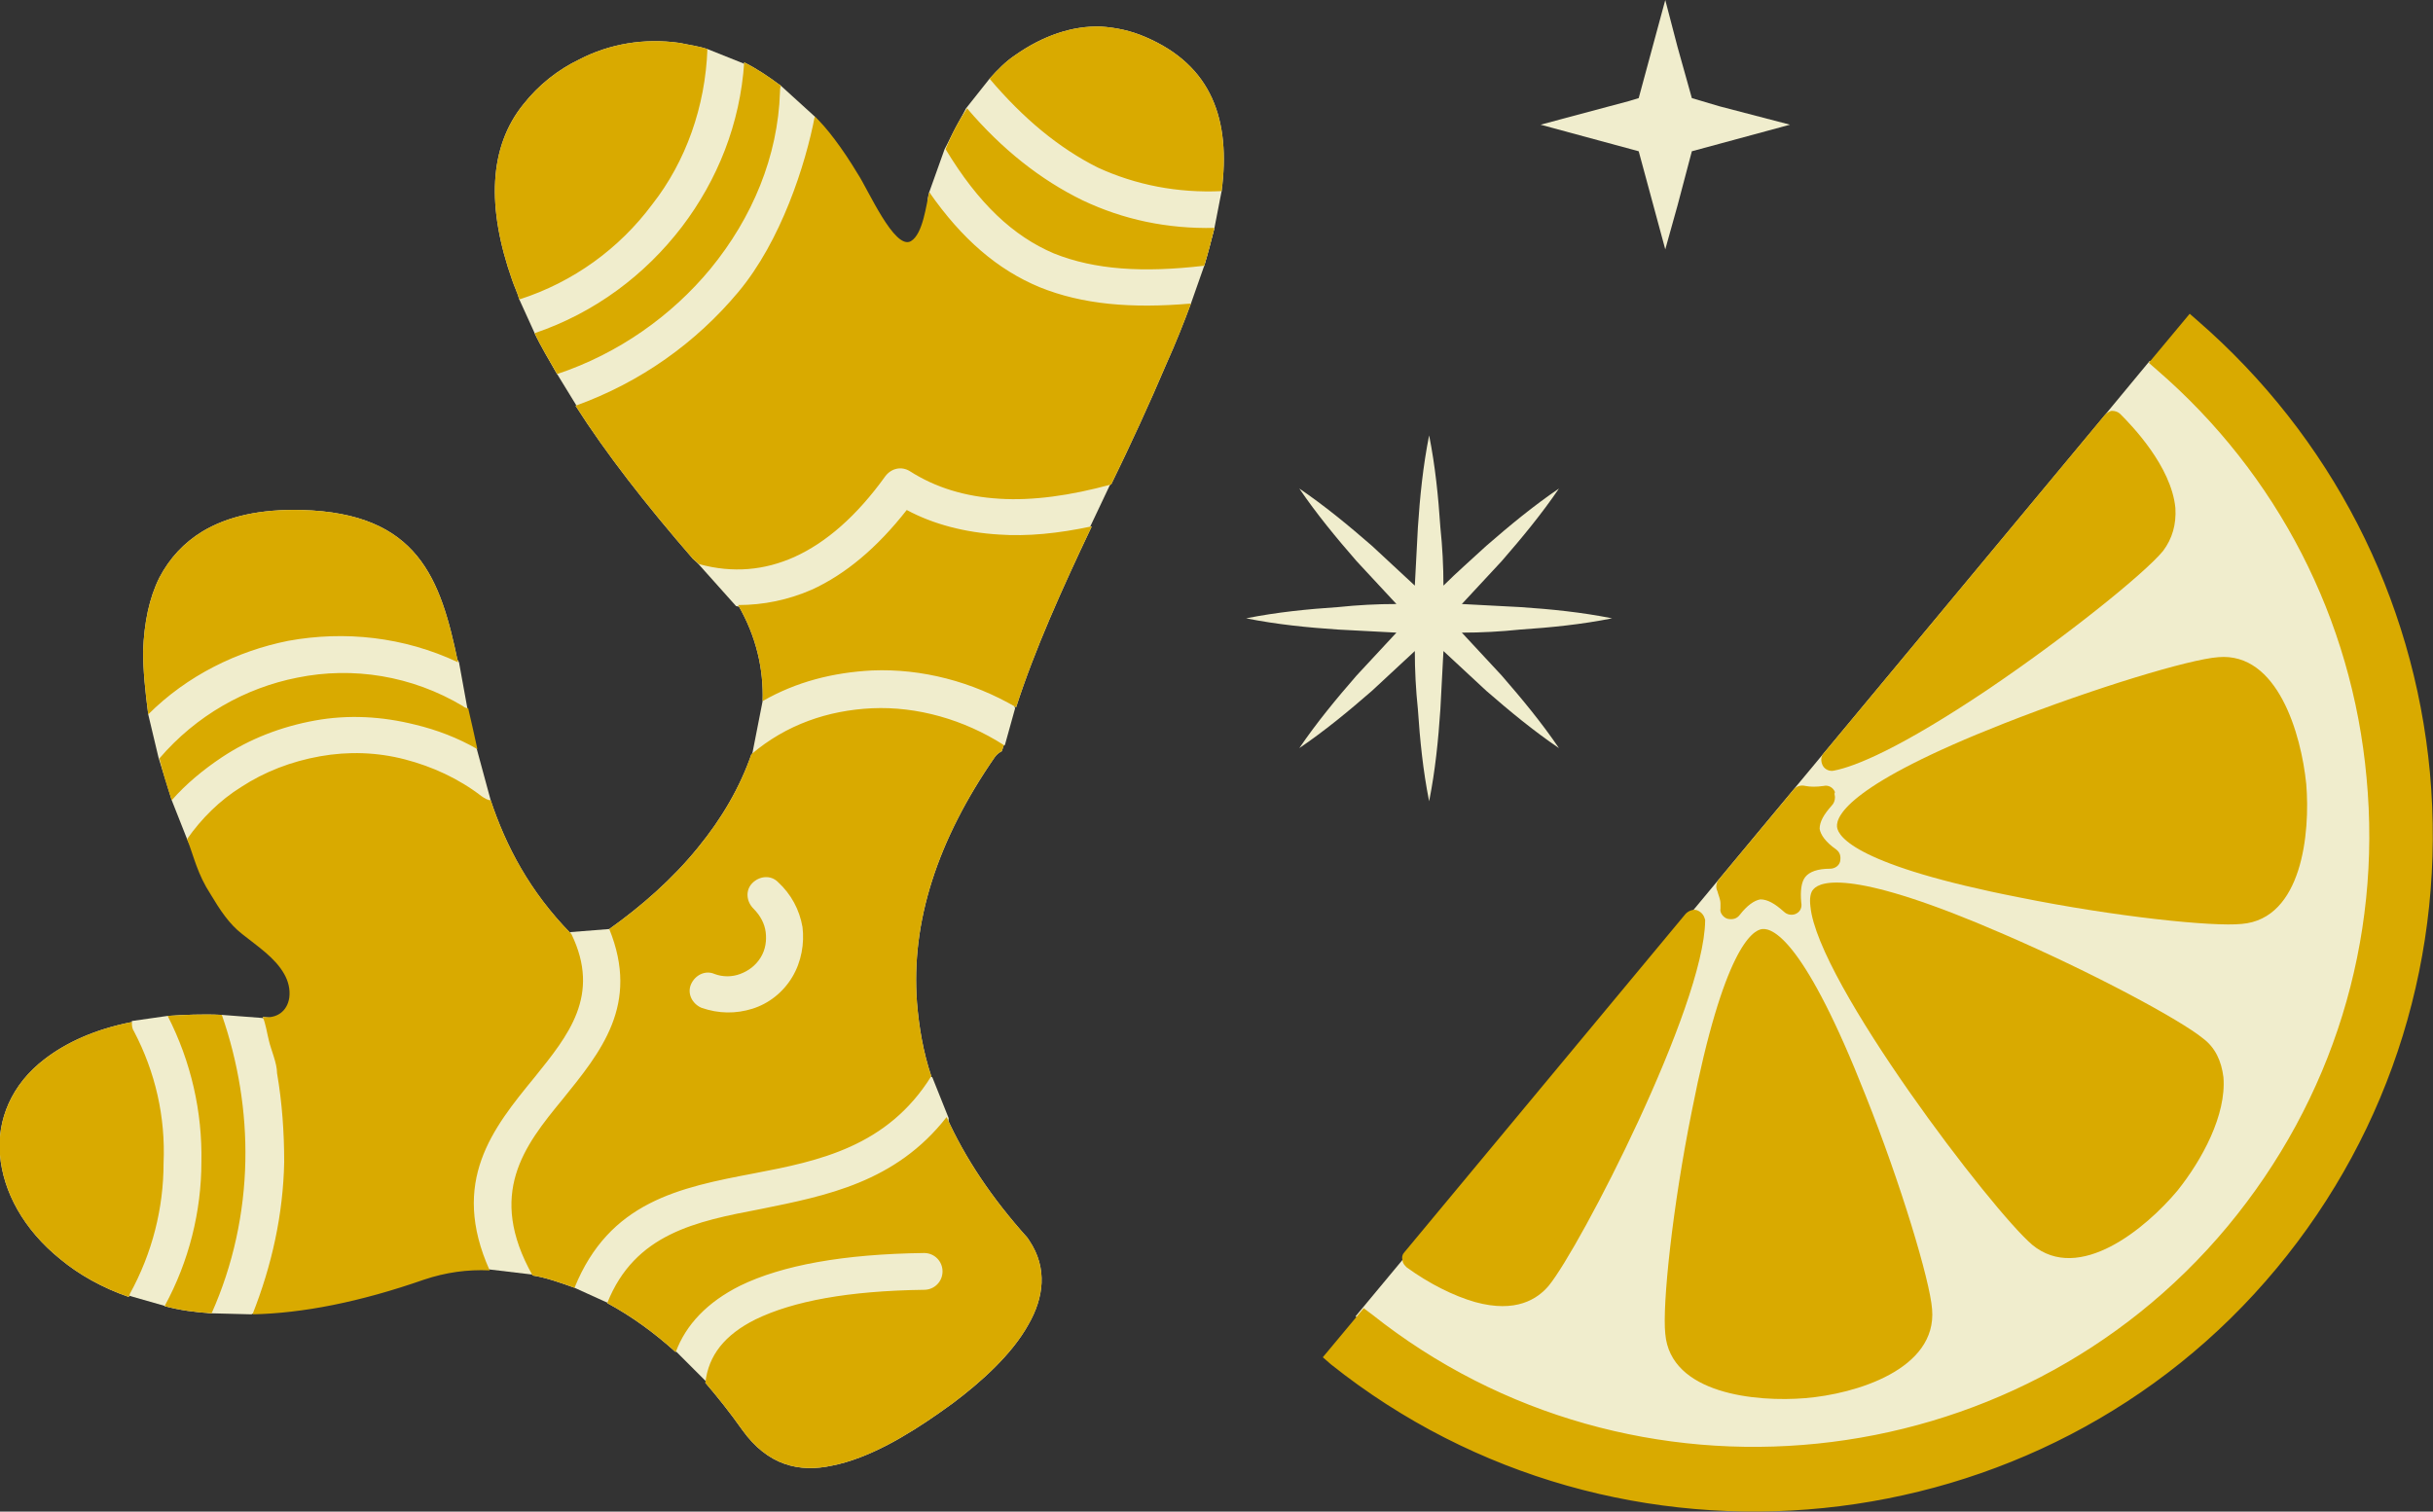 <?xml version="1.0" encoding="utf-8"?>
<!-- Generator: Adobe Illustrator 28.3.0, SVG Export Plug-In . SVG Version: 6.00 Build 0)  -->
<svg version="1.1" id="Layer_1" xmlns="http://www.w3.org/2000/svg" xmlns:xlink="http://www.w3.org/1999/xlink" x="0px" y="0px"
	 width="238px" height="147.9px" viewBox="0 0 238 147.9" style="enable-background:new 0 0 238 147.9;" xml:space="preserve">
<rect x="0" y="0" width="238" height="147.9" fill="#333333" stroke="none"/>
<style type="text/css">
	.st0{fill:#F0EDCD;}
	.st1{fill:#D9AA00;}
</style>
<g>
	<path class="st0" d="M143,61.9c1.9,0,3.8-0.1,5.7-0.3c3-0.2,6-0.5,9-1.1c-3-0.6-6-0.9-9-1.1c-1.9-0.1-3.8-0.2-5.7-0.3
		c1.3-1.4,2.6-2.8,3.9-4.2c2-2.3,3.9-4.6,5.6-7.1c-2.5,1.7-4.8,3.6-7.1,5.6c-1.4,1.3-2.9,2.6-4.2,3.9c0-1.9-0.1-3.8-0.3-5.7
		c-0.2-3-0.5-6-1.1-9c-0.6,3-0.9,6-1.1,9c-0.1,1.9-0.2,3.8-0.3,5.7c-1.4-1.3-2.8-2.6-4.2-3.9c-2.3-2-4.6-3.9-7.1-5.6
		c1.7,2.5,3.6,4.8,5.6,7.1c1.3,1.4,2.6,2.8,3.9,4.2c-1.9,0-3.8,0.1-5.7,0.3c-3,0.2-6,0.5-9,1.1c3,0.6,6,0.9,9,1.1
		c1.9,0.1,3.8,0.2,5.7,0.3c-1.3,1.4-2.6,2.8-3.9,4.2c-2,2.3-3.9,4.6-5.6,7.1c2.5-1.7,4.8-3.6,7.1-5.6c1.4-1.3,2.8-2.6,4.2-3.9
		c0,1.9,0.1,3.8,0.3,5.7c0.2,3,0.5,6,1.1,9c0.6-3,0.9-6,1.1-9c0.1-1.9,0.2-3.8,0.3-5.7c1.4,1.3,2.8,2.6,4.2,3.9
		c2.3,2,4.6,3.9,7.1,5.6c-1.7-2.5-3.6-4.8-5.6-7.1C145.6,64.7,144.3,63.3,143,61.9z"/>
	<g>
		<polygon class="st0" points="150.7,12.2 159.3,9.9 160.3,9.6 162.9,0 164.1,4.6 165.5,9.6 168.2,10.4 175.1,12.2 165.5,14.8 
			164.1,20.1 162.9,24.4 160.3,14.8 		"/>
	</g>
	<g>
		<path class="st0" d="M205,41.7l-72.4,87.1l1.7,1.3c25.7,20.4,63.6,16.5,84.5-8.7c10.4-12.5,15.3-28.3,13.8-44.4
			c-1.4-15.7-8.8-30-20.7-40.3l-1.6-1.4L205,41.7z"/>
		<g>
			<path class="st1" d="M224.5,76.8c-0.4-4.2-2.5-11.9-7.6-11.4c-2.7,0.3-12.1,3.1-20.7,6.5c-15.7,6.2-15.6,9-15.6,9
				c0,0,0.4,2.8,17,6c9,1.8,18.8,2.8,21.5,2.6C224.3,88.9,224.9,80.9,224.5,76.8z"/>
			<path class="st1" d="M225.6,76.7c0.4,4.8-0.4,13.2-6.3,13.7c-2.8,0.3-12.4-0.7-21.8-2.6c-15.8-3.1-17.7-5.9-17.8-6.9
				c-0.1-1.1,1.3-4.2,16.3-10.1c8.9-3.5,18.2-6.3,21-6.5C222.8,63.8,225.1,71.8,225.6,76.7z M181.8,80.7c0.8,0.7,3.9,2.7,16,5.1
				c8.8,1.7,18.6,2.8,21.2,2.5c4.5-0.4,4.7-8.4,4.4-11.5c-0.3-3.1-2-10.9-6.5-10.5c-2.6,0.2-12.1,3.1-20.4,6.4
				C185.2,77.3,182.5,79.9,181.8,80.7z"/>
		</g>
		<g>
			<path class="st1" d="M175.7,85.1c0.6-0.8,1.7-1.2,3.2-1.2c-2.5-1.8-2.7-3.7-0.5-5.9c-0.9,0.1-1.6,0.1-2.2,0l-7.4,8.9
				c0.2,0.5,0.4,1,0.4,1.5c0,0.2,0,0.4,0,0.6c0.9-1.2,1.8-1.9,2.7-2c1-0.1,2,0.4,3.1,1.5C174.9,87,175.1,85.9,175.7,85.1z"/>
			<path class="st1" d="M179.5,78c0,0.3-0.1,0.6-0.3,0.8c-0.8,0.9-1.2,1.6-1.2,2.3c0,0,0,0,0,0c0.1,0.6,0.6,1.3,1.6,2
				c0.4,0.3,0.5,0.7,0.4,1.2c-0.1,0.4-0.5,0.7-1,0.7c-1.2,0-2,0.3-2.4,0.8c-0.4,0.5-0.5,1.4-0.4,2.5c0.1,0.5-0.1,0.9-0.5,1.1
				c-0.4,0.2-0.9,0.1-1.2-0.2c-0.9-0.8-1.6-1.2-2.3-1.2c-0.6,0.1-1.3,0.6-2,1.5c-0.3,0.4-0.7,0.5-1.2,0.4c-0.4-0.1-0.8-0.6-0.7-1
				c0-0.2,0-0.3,0-0.5c0-0.4-0.2-0.8-0.3-1.2c-0.2-0.4-0.1-0.8,0.1-1.1l7.4-8.9c0.3-0.3,0.7-0.4,1.1-0.3c0.5,0.1,1.1,0.1,1.8,0
				c0.4-0.1,0.9,0.1,1.1,0.6C179.4,77.7,179.5,77.8,179.5,78z M174.1,86.4c0.1-0.8,0.4-1.4,0.9-2c0,0,0,0,0,0c0.4-0.5,1-0.9,1.8-1.2
				c-0.5-0.6-0.7-1.3-0.8-2c0-0.5,0-0.9,0.1-1.4l-5.4,6.5c0.4-0.2,0.9-0.3,1.3-0.4C172.7,85.9,173.4,86.1,174.1,86.4z"/>
		</g>
		<g>
			<path class="st1" d="M166.5,108.8c-1.8,9-2.8,18.8-2.6,21.5c0.5,5.1,8.5,5.8,12.6,5.4c4.2-0.4,11.9-2.5,11.4-7.6
				c-0.3-2.7-3.1-12.1-6.5-20.7c-6.2-15.7-9-15.6-9-15.6C172.5,91.9,169.8,92.3,166.5,108.8z"/>
			<path class="st1" d="M189,128.1c0.5,5.9-7.5,8.3-12.4,8.7c-4.8,0.4-13.2-0.4-13.7-6.3c-0.3-2.8,0.7-12.4,2.6-21.8l0,0
				c3.1-15.8,5.9-17.7,6.9-17.8c1.1-0.1,4.2,1.3,10.1,16.3C185.9,115.7,188.8,125.3,189,128.1z M165,130.3c0.4,4.5,8.4,4.7,11.5,4.4
				s10.9-2,10.5-6.5c-0.2-2.6-3.1-12.1-6.4-20.4c-4.5-11.4-7.1-14.2-7.9-14.8c-0.7,0.8-2.7,3.9-5.1,16l0,0
				C165.8,117.9,164.8,127.7,165,130.3z M172.9,92.8L172.9,92.8L172.9,92.8z"/>
		</g>
		<g>
			<path class="st1" d="M212.1,115.8c2.2-2.6,4.6-6.9,4.3-10.3c-0.1-1.3-0.7-2.4-1.6-3.1c-2.1-1.7-10.7-6.4-19.2-10.1
				c-15.5-6.7-17.4-4.7-17.4-4.7c0,0-0.2,0.2-0.1,0.9c0.6,6.8,17.2,28.9,21.3,32.3C203.4,124.2,209.5,119,212.1,115.8z"/>
			<path class="st1" d="M217.5,105.4c0.3,3.7-2.1,8.1-4.5,11.1c-3.1,3.7-9.6,9.1-14.2,5.3c-3.9-3.3-21-25.7-21.7-33.1
				c-0.1-0.8,0-1.4,0.3-1.7c0.7-0.8,3.9-2,18.6,4.4c8.8,3.8,17.3,8.4,19.5,10.2C216.7,102.5,217.3,103.8,217.5,105.4z M179.2,88.5
				c0.6,6.4,17,28.3,20.9,31.6c3.5,2.9,9.3-2.6,11.2-5c3-3.6,5.6-9.6,2.8-12c-2-1.7-10.7-6.4-18.9-9.9
				C183.9,88.3,180.2,88.2,179.2,88.5C179.1,88.4,179.2,88.4,179.2,88.5z"/>
		</g>
		<g>
			<path class="st1" d="M210.7,53.1c0.8-0.9,1.1-2.1,1-3.4c-0.3-3-2.8-6.3-5.2-8.5l-27.5,33.1c1.9-0.4,6.1-2,14.6-7.8
				C201.4,61.4,209,55.2,210.7,53.1z"/>
			<path class="st1" d="M212.8,49.7c0.1,1.6-0.3,3-1.2,4.2l0,0c-1.8,2.2-9.5,8.4-17.2,13.6c-8.5,5.7-12.9,7.5-15,7.9
				c-0.4,0.1-0.9-0.1-1.1-0.5c-0.2-0.4-0.2-0.9,0.1-1.2l27.5-33.1c0.2-0.2,0.5-0.4,0.7-0.4c0.3,0,0.6,0.1,0.8,0.3
				C208.5,41.6,212.4,45.6,212.8,49.7z M182.4,72c2.3-1.1,5.8-3,10.8-6.4c7.4-5,15.1-11.2,16.8-13.2l0,0c2-2.4-0.5-6.8-3.3-9.7
				L182.4,72z"/>
		</g>
		<g>
			<path class="st1" d="M150.7,125.2c3.1-3.8,15-27.1,15-35l-27.5,33.1c2.1,1.5,4.4,2.7,6.4,3.2
				C147.3,127.2,149.4,126.7,150.7,125.2z"/>
			<path class="st1" d="M166.8,90c0,0,0,0.1,0,0.1c-0.1,8.4-12.2,31.9-15.3,35.7c0,0,0,0,0,0c-1.1,1.3-3.2,2.7-7.2,1.6
				c-2.1-0.6-4.5-1.8-6.7-3.4c-0.2-0.2-0.4-0.4-0.4-0.7c-0.1-0.3,0-0.6,0.2-0.8l27.5-33.1c0.3-0.3,0.8-0.5,1.2-0.3
				C166.5,89.3,166.7,89.6,166.8,90z M149.9,124.5c2.6-3.1,11.9-21.1,14.3-30.8L139.8,123c1.7,1.1,3.5,2,5.1,2.4
				C147.2,126.1,148.8,125.7,149.9,124.5z"/>
		</g>
		<g>
			<path class="st1" d="M232.5,76c1.5,16.3-3.4,32.1-13.9,44.7c-21.2,25.5-59.3,29.4-85.1,8.7l-2.7,3.2c27.6,22.1,68.3,18,91-9.3
				C233,110,238.2,93,236.6,75.7c-1.6-16.9-9.5-32.3-22.3-43.4l-2.7,3.2C223.6,45.8,231,60.2,232.5,76z"/>
			<path class="st1" d="M237.7,75.6c1.6,17.6-3.7,34.9-15,48.5c-22.9,27.6-64.4,31.8-92.5,9.4l-0.8-0.7l4-4.8l0.8,0.6
				c25.4,20.2,62.9,16.4,83.7-8.6c10.3-12.4,15.1-28,13.6-43.9c-1.4-15.5-8.7-29.7-20.5-39.9l-0.8-0.7l4-4.8l0.8,0.7
				C228,42.7,236.1,58.4,237.7,75.6z M132.3,132.5c27.1,21,66.7,16.7,88.7-9.8c11-13.2,16.1-29.9,14.6-47c-1.5-16.3-9-31.2-21.2-42
				l-1.3,1.6c11.8,10.5,19,24.9,20.5,40.6c1.5,16.5-3.5,32.7-14.1,45.5c-21.3,25.6-59.5,29.8-85.8,9.5L132.3,132.5z"/>
		</g>
	</g>
	<g>
		<g>
			<path class="st0" d="M85.3,21.7c-0.3-0.2-2-0.3-2.2-0.6c-1.8-3.6-1.2-7.4-3.4-9.7c-0.7,6.3-3.3,12.2-7.5,17.2
				c-4.1,4.9-9.5,8.8-15.9,11.1c3,4.7,6.9,9.7,11.5,15l0.6,0.5c3.3,0.9,6.4,0.6,9.3-0.7c3.1-1.4,6.1-4,8.9-7.9
				c0.6-0.8,1.6-1,2.4-0.5c2.5,1.6,5.4,2.5,8.8,2.7c3.2,0.2,6.9-0.3,10.9-1.4c1.9-3.9,3.7-7.8,5.4-11.8c0.9-2,1.7-4,2.4-5.9
				c-5.8,0.5-10.6,0.1-14.8-1.6c-4.1-1.7-7.6-4.7-10.8-9.3c-1,3.3,2.6,8,2.4,12.3c0,1-5,1-5.9,1c-1,0-1.8-0.8-1.8-1.8
				C85.7,27,84.8,24.5,85.3,21.7z M66.1,132.3c1-2.7,3.1-4.9,6.3-6.5c4.1-2,10.1-3.1,18-3.2c1,0,1.8,0.8,1.8,1.8
				c0,1-0.8,1.8-1.8,1.8c-7.4,0.1-12.8,1.1-16.5,2.9c-3,1.5-4.6,3.5-4.9,6.2c1.2,1.4,2.4,2.9,3.6,4.6c2.5,3.5,5.6,4.2,8.8,3.5
				c3.6-0.7,7.4-3,10.4-5.1l1.4-1c2.8-2.1,5.8-4.8,7.4-7.7c1.5-2.6,1.9-5.5,0.1-8.2l-0.2-0.3c-3.5-3.9-6.1-7.8-7.9-11.8
				c-5,6.4-11.8,7.7-18.2,9c-6.3,1.2-12.3,2.4-15,9.2C61.8,128.8,64,130.4,66.1,132.3z M56.2,126c3.4-8.4,10.2-9.8,17.6-11.2
				c6.3-1.2,13-2.6,17.3-9.5c-0.8-2.4-1.2-4.8-1.4-7.2c-0.6-7.9,2-15.9,7.6-24c0.2-0.3,0.5-0.5,0.7-0.6l0.2-0.6
				c-3.9-2.5-8.5-3.8-12.9-3.6c-4.3,0.2-8.4,1.6-11.8,4.5c-1.1,3.2-2.9,6.3-5.2,9.1c-2.5,3.1-5.6,5.8-8.7,8c3,7.4-0.8,12-4.6,16.7
				c-3.7,4.5-7.4,9.2-2.9,17.2C53.4,125,54.8,125.5,56.2,126z M68.6,98.6c-0.9-0.4-1.4-1.4-1-2.3s1.4-1.4,2.3-1
				c0.8,0.3,1.7,0.3,2.5,0c0.8-0.3,1.5-0.8,2-1.6c0.5-0.8,0.6-1.7,0.5-2.5c-0.1-0.8-0.5-1.6-1.2-2.3c-0.7-0.7-0.8-1.8-0.1-2.5
				c0.7-0.7,1.8-0.8,2.5-0.1c1.3,1.2,2.1,2.7,2.4,4.4c0.2,1.6-0.1,3.4-1,4.9c-0.9,1.5-2.3,2.6-3.9,3.1C72,99.2,70.3,99.2,68.6,98.6z
				 M48,78.3c-0.3,0-0.6-0.2-0.9-0.4c-2.2-1.7-4.8-2.9-7.5-3.6c-2.7-0.7-5.5-0.8-8.3-0.3c-2.8,0.5-5.4,1.5-7.7,3
				c-2.1,1.3-3.9,3.1-5.3,5.1c1.8,4.3,8.6,5.9,11.5,10.8c4.7,0.4,5.5,4.5,11.4,6.1c1,0.3,1.5,1.3,1.2,2.2c-0.3,1-1.3,1.5-2.2,1.2
				c-5.4-1.6-10.3-2.5-14.5-2.9c1.5,4.6,2.1,9.4,2,14.1c-0.1,5.1-1.2,10.1-3.1,14.9c4.9-0.1,10.5-1.2,16.8-3.4
				c2.1-0.7,4.2-1,6.4-0.9c-3.9-8.7,0.3-13.9,4.4-18.9c3.3-4.1,6.5-8,3.6-14C51.8,87.2,49.5,82.8,48,78.3z M14.5,69.9
				c3.8-3.8,8.7-6.2,13.7-7.2c5.5-1,11.3-0.4,16.6,2.1c-1.7-8.2-3.9-14.6-15.3-14.9c-4-0.1-7.2,0.6-9.7,2.1
				c-1.8,1.1-3.2,2.6-4.2,4.5c-1,2-1.5,4.4-1.6,7.2C14,65.6,14.2,67.6,14.5,69.9z M20.7,128.5c2.1-4.7,3.2-9.8,3.3-14.9
				c0.1-4.8-0.7-9.7-2.3-14.3c-1.9-0.1-3.7,0-5.3,0.1c2.3,4.5,3.4,9.4,3.3,14.3c0,4.8-1.2,9.7-3.6,14.1
				C17.6,128.2,19.1,128.4,20.7,128.5z M13.1,100.9c-0.2-0.3-0.2-0.6-0.2-0.9c-3.6,0.7-6.4,2-8.5,3.6c-3.3,2.5-4.7,6-4.4,9.4
				c0.3,3.6,2.3,7.3,5.9,10.2c1.8,1.5,4.1,2.8,6.7,3.7c0-0.1,0.1-0.2,0.1-0.3c2.2-4,3.3-8.4,3.3-12.8
				C16.2,109.3,15.2,104.9,13.1,100.9z M74.6,68.6c3.3-1.9,6.9-2.8,10.7-3c4.9-0.2,9.8,1.1,14.1,3.6c1.8-5.6,4.5-11.6,7.4-17.7
				c-3.3,0.7-6.3,1-9.1,0.8c-3.3-0.2-6.4-1-9-2.4c-2.9,3.7-6,6.3-9.3,7.8c-2.3,1-4.7,1.5-7.2,1.5C74,62.3,74.7,65.5,74.6,68.6z
				 M117.8,26c0.4-1.3,0.7-2.5,1-3.7c-4.6,0.1-8.9-0.8-12.9-2.7c-4.1-2-7.9-5-11.3-9c-0.8,1.2-1.5,2.5-2.1,4
				c3.2,5.3,6.6,8.5,10.6,10.2C107.1,26.4,111.8,26.7,117.8,26z M119.5,18.7c0.9-6.9-0.9-12.3-7.5-15.1c-1.4-0.6-2.8-0.9-4.3-1
				c-2.8-0.1-5.7,0.9-8.4,2.8c-0.9,0.6-1.7,1.4-2.5,2.3c3.3,3.9,6.8,6.8,10.6,8.7C111.1,18.1,115.2,18.9,119.5,18.7z M76.4,8.4
				c-1.2-0.9-2.4-1.7-3.6-2.3c-0.4,6-2.6,11.5-6.1,16.1c-3.6,4.7-8.5,8.4-14.4,10.4c0.6,1.3,1.4,2.6,2.2,4c6-2,11.2-5.7,15-10.3
				c4.1-5,6.6-11,6.8-17.3C76.3,8.8,76.3,8.6,76.4,8.4z M69.2,4.8c-0.9-0.3-1.8-0.4-2.7-0.6c-3.5-0.5-6.9,0.1-9.8,1.6
				c-2.1,1-4,2.5-5.5,4.4c-3.4,4.2-3.6,10.1-1.1,17.2c0.2,0.6,0.5,1.2,0.7,1.9c5.3-1.7,9.8-5,13-9.3C67.1,15.8,69,10.4,69.2,4.8z"/>
			<polygon class="st0" points="14.5,69.9 15.5,74.1 16.8,78.3 18.3,82.1 35.4,83.5 48,78.3 46.4,72.4 45.7,69.2 44.9,64.8 
				39.5,55.9 28.9,53.8 20,60.1 			"/>
			<path class="st0" d="M25.6,99.6l-3.9-0.3l-5.3,0.1l-3.5,0.5l-3.6,22.3l3.4,4.6l3.5,1l4.5,0.7l3.9,0.1l8.9-5.1
				c0,0,0.7-11.8,1-12.2c0.3-0.5-4.4-9.3-4.4-9.3L25.6,99.6z"/>
			<path class="st0" d="M56.2,126l3.3,1.5l5.7,1.4l0.9,3.3l3,3L77,136c0,0,10.1-3.9,10.7-4.1s9.3-6.3,9.3-6.3s-3.1-4.8-3.6-5.1
				c-0.5-0.3-11-1-11.5-0.9c-0.5,0.1,10.5-4.3,10.5-4.3l0.4-5.9l-1.6-4l-9-3.6l-20.9,4.4l-7.3,10.7L56.2,126z"/>
			<path class="st0" d="M74.4,100.9l-12.6-2l8.8-13.5c0,0,4.4-3.6,5.3-3.4c0.9,0.3,8.1,4.5,8.1,4.5l-3.4,12.8L74.4,100.9z"/>
			<polygon class="st0" points="73.6,73.7 74.6,68.6 81.1,60.8 96.2,59.7 99.3,69.3 98.3,72.9 89.3,75 			"/>
			<path class="st0" d="M72,59.3l-4.2-4.7c0,0,10.5-11.4,10.5-11.8c0.1-0.4,18.4-2.9,18.4-2.9l10,3.5l1.9,4l-3.6,7.6l-16.4,4.8
				l-11.3,0.7L72,59.3z"/>
			<polygon class="st0" points="56.4,39.7 54.5,36.6 52.3,32.6 50.8,29.3 55.9,13.8 69.2,4.8 72.7,6.2 76.4,8.4 79.7,11.4 84.1,23 
				85.4,23.7 82.8,29.7 88,37.1 96.4,29.2 90.9,18.8 92.4,14.6 94.5,10.6 96.8,7.7 103.6,7.2 113.8,9.5 119.5,18.7 118.8,22.3 
				117.8,26 116.5,29.7 104.7,36.9 90,48.1 68.7,44.2 			"/>
			<polygon class="st0" points="55.8,91.2 59.6,90.9 65.6,96.5 64.1,115.3 52,124.7 47.8,124.2 29.2,114.8 25.6,99.6 30,102 
				32.6,90.9 55.6,95.5 			"/>
		</g>
		<path class="st1" d="M83.9,17c-1.5-2.5-3.1-4.6-4.2-5.6c-0.9,4.7-3.3,12.2-7.5,17.2c-4.1,4.9-9.5,8.8-15.9,11.1
			c3,4.7,6.9,9.7,11.5,15l0.6,0.5c3.3,0.9,6.4,0.6,9.3-0.7c3.1-1.4,6.1-4,8.9-7.9c0.6-0.8,1.6-1,2.4-0.5c2.5,1.6,5.4,2.5,8.8,2.7
			c3.2,0.2,6.9-0.3,10.9-1.4c1.9-3.9,3.7-7.8,5.4-11.8c0.9-2,1.7-4,2.4-5.9c-5.8,0.5-10.6,0.1-14.8-1.6c-4.1-1.7-7.6-4.7-10.8-9.3
			c-0.3,1.2-0.6,4.1-1.8,4.8C87.5,24.5,84.9,18.5,83.9,17z M66.1,132.3c1-2.7,3.1-4.9,6.3-6.5c4.1-2,10.1-3.1,18-3.2
			c1,0,1.8,0.8,1.8,1.8c0,1-0.8,1.8-1.8,1.8c-7.4,0.1-12.8,1.1-16.5,2.9c-3,1.5-4.6,3.5-4.9,6.2c1.2,1.4,2.4,2.9,3.6,4.6
			c2.5,3.5,5.6,4.2,8.8,3.5c3.6-0.7,7.4-3,10.4-5.1l1.4-1c2.8-2.1,5.8-4.8,7.4-7.7c1.5-2.6,1.9-5.5,0.1-8.2l-0.2-0.3
			c-3.5-3.9-6.1-7.8-7.9-11.8c-5,6.4-11.8,7.7-18.2,9c-6.3,1.2-12.3,2.4-15,9.2C61.8,128.8,64,130.4,66.1,132.3z M56.2,126
			c3.4-8.4,10.2-9.8,17.6-11.2c6.3-1.2,13-2.6,17.3-9.5c-0.8-2.4-1.2-4.8-1.4-7.2c-0.6-7.9,2-15.9,7.6-24c0.2-0.3,0.5-0.5,0.7-0.6
			l0.2-0.6c-3.9-2.5-8.5-3.8-12.9-3.6c-4.3,0.2-8.4,1.6-11.8,4.5c-1.1,3.2-2.9,6.3-5.2,9.1c-2.5,3.1-5.6,5.8-8.7,8
			c3,7.4-0.8,12-4.6,16.7c-3.7,4.5-7.4,9.2-2.9,17.2C53.4,125,54.8,125.5,56.2,126z M68.6,98.6c-0.9-0.4-1.4-1.4-1-2.3
			s1.4-1.4,2.3-1c0.8,0.3,1.7,0.3,2.5,0c0.8-0.3,1.5-0.8,2-1.6c0.5-0.8,0.6-1.7,0.5-2.5c-0.1-0.8-0.5-1.6-1.2-2.3
			c-0.7-0.7-0.8-1.8-0.1-2.5c0.7-0.7,1.8-0.8,2.5-0.1c1.3,1.2,2.1,2.7,2.4,4.4c0.2,1.6-0.1,3.4-1,4.9c-0.9,1.5-2.3,2.6-3.9,3.1
			C72,99.2,70.3,99.2,68.6,98.6z M16.8,78.3c1.4-1.6,3.1-3,4.9-4.2c2.7-1.8,5.8-3,9.1-3.6c3.3-0.6,6.6-0.4,9.8,0.4
			c2.1,0.5,4.2,1.3,6.1,2.4c-0.3-1.4-0.6-2.7-0.9-4c-0.2,0-0.4-0.1-0.5-0.2c-5-3-10.8-3.9-16.2-2.8c-5.1,1-9.9,3.7-13.5,7.9
			C15.9,75.5,16.3,76.8,16.8,78.3z M48,78.3c-0.3,0-0.6-0.2-0.9-0.4c-2.2-1.7-4.8-2.9-7.5-3.6c-2.7-0.7-5.5-0.8-8.3-0.3
			c-2.8,0.5-5.4,1.5-7.7,3c-2.1,1.3-3.9,3.1-5.3,5.1c0.7,1.8,1,3.4,2.3,5.4c0.9,1.5,1.8,2.9,3.1,3.9c1.5,1.2,3.2,2.3,4.1,3.9
			c0.4,0.7,0.6,1.5,0.5,2.3c-0.2,1.4-1.3,2.1-2.6,1.9c0.3,0.7,0.4,1.5,0.6,2.3c0.2,0.9,0.8,2.2,0.8,3.2c0.5,2.9,0.7,5.8,0.7,8.7
			c-0.1,5.1-1.2,10.1-3.1,14.9c4.9-0.1,10.5-1.2,16.8-3.4c2.1-0.7,4.2-1,6.4-0.9c-3.9-8.7,0.3-13.9,4.4-18.9c3.3-4.1,6.5-8,3.6-14
			C51.8,87.2,49.5,82.8,48,78.3z M14.5,69.9c3.8-3.8,8.7-6.2,13.7-7.2c5.5-1,11.3-0.4,16.6,2.1c-1.7-8.2-3.9-14.6-15.3-14.9
			c-4-0.1-7.2,0.6-9.7,2.1c-1.8,1.1-3.2,2.6-4.2,4.5c-1,2-1.5,4.4-1.6,7.2C14,65.6,14.2,67.6,14.5,69.9z M20.7,128.5
			c2.1-4.7,3.2-9.8,3.3-14.9c0.1-4.8-0.7-9.7-2.3-14.3c-1.9-0.1-3.7,0-5.3,0.1c2.3,4.5,3.4,9.4,3.3,14.3c0,4.8-1.2,9.7-3.6,14.1
			C17.6,128.2,19.1,128.4,20.7,128.5z M13.1,100.9c-0.2-0.3-0.2-0.6-0.2-0.9c-3.6,0.7-6.4,2-8.5,3.6c-3.3,2.5-4.7,6-4.4,9.4
			c0.3,3.6,2.3,7.3,5.9,10.2c1.8,1.5,4.1,2.8,6.7,3.7c0-0.1,0.1-0.2,0.1-0.3c2.2-4,3.3-8.4,3.3-12.8
			C16.2,109.3,15.2,104.9,13.1,100.9z M74.6,68.6c3.3-1.9,6.9-2.8,10.7-3c4.9-0.2,9.8,1.1,14.1,3.6c1.8-5.6,4.5-11.6,7.4-17.7
			c-3.3,0.7-6.3,1-9.1,0.8c-3.3-0.2-6.4-1-9-2.4c-2.9,3.7-6,6.3-9.3,7.8c-2.3,1-4.7,1.5-7.2,1.5C74,62.3,74.7,65.5,74.6,68.6z
			 M117.8,26c0.4-1.3,0.7-2.5,1-3.7c-4.6,0.1-8.9-0.8-12.9-2.7c-4.1-2-7.9-5-11.3-9c-0.8,1.2-1.5,2.5-2.1,4
			c3.2,5.3,6.6,8.5,10.6,10.2C107.1,26.4,111.8,26.7,117.8,26z M119.5,18.7c0.9-6.9-0.9-12.3-7.5-15.1c-1.4-0.6-2.8-0.9-4.3-1
			c-2.8-0.1-5.7,0.9-8.4,2.8c-0.9,0.6-1.7,1.4-2.5,2.3c3.3,3.9,6.8,6.8,10.6,8.7C111.1,18.1,115.2,18.9,119.5,18.7z M76.4,8.4
			c-1.2-0.9-2.4-1.7-3.6-2.3c-0.4,6-2.6,11.5-6.1,16.1c-3.6,4.7-8.5,8.4-14.4,10.4c0.6,1.3,1.4,2.6,2.2,4c6-2,11.2-5.7,15-10.3
			c4.1-5,6.6-11,6.8-17.3C76.3,8.8,76.3,8.6,76.4,8.4z M69.2,4.8c-0.9-0.3-1.8-0.4-2.7-0.6c-3.5-0.5-6.9,0.1-9.8,1.6
			c-2.1,1-4,2.5-5.5,4.4c-3.4,4.2-3.6,10.1-1.1,17.2c0.2,0.6,0.5,1.2,0.7,1.9c5.3-1.7,9.8-5,13-9.3C67.1,15.8,69,10.4,69.2,4.8z"/>
	</g>
</g>
</svg>
